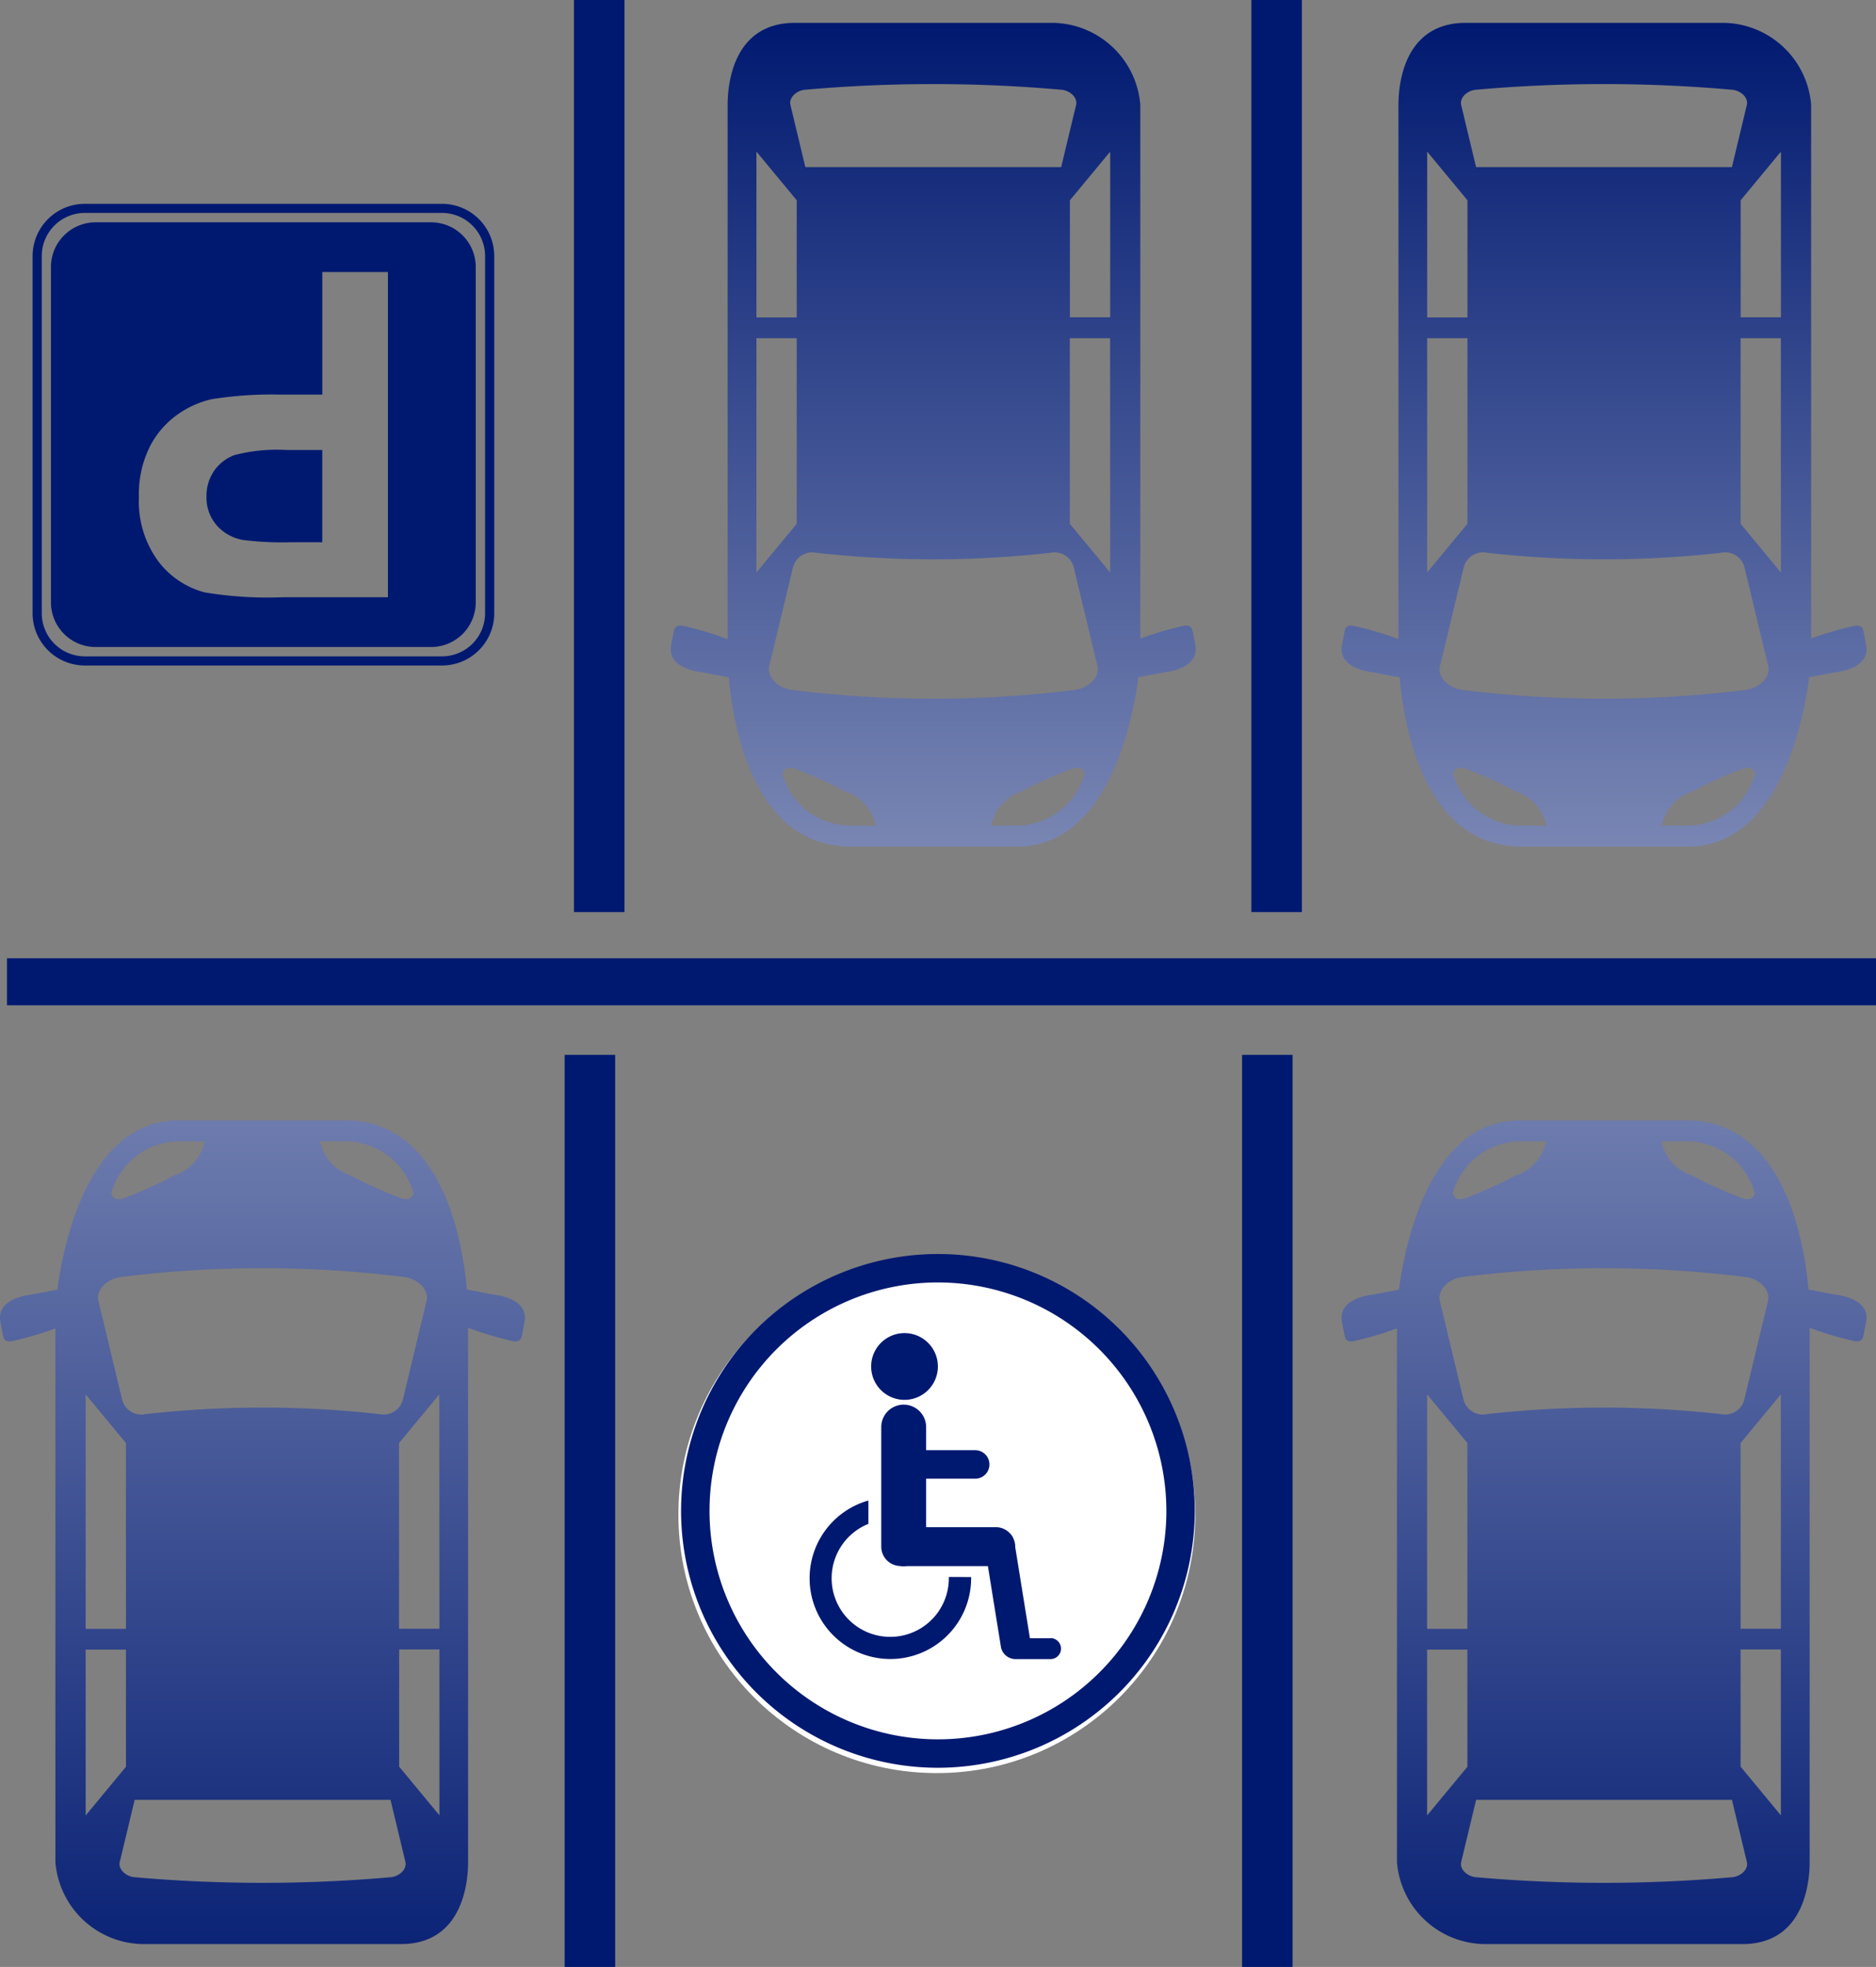 <svg xmlns="http://www.w3.org/2000/svg" xmlns:xlink="http://www.w3.org/1999/xlink" width="58.073" height="60.882" viewBox="0 0 58.073 60.882">
  <rect x="0" y="0" width="58.073" height="60.882" fill="#808080" stroke="none"/>
  <defs>
    <linearGradient id="linear-gradient" x1="0.5" x2="0.5" y2="1" gradientUnits="objectBoundingBox">
      <stop offset="0" stop-color="#001970"/>
      <stop offset="1" stop-color="#99a3c5"/>
    </linearGradient>
    <linearGradient id="linear-gradient-2" x1="0.5" x2="0.5" y2="1" gradientUnits="objectBoundingBox">
      <stop offset="0" stop-color="#001970"/>
      <stop offset="1" stop-color="#99a3c6"/>
    </linearGradient>
    <linearGradient id="linear-gradient-3" x1="0.5" x2="0.5" y2="1" gradientUnits="objectBoundingBox">
      <stop offset="0" stop-color="#99a3c6"/>
      <stop offset="1" stop-color="#001970"/>
    </linearGradient>
  </defs>
  <g id="Group_12569" data-name="Group 12569" transform="translate(-43.466 -35.261)">
    <rect id="Rectangle_3208" data-name="Rectangle 3208" width="57.856" height="1.455" transform="translate(43.683 64.922)" fill="#001970"/>
    <path id="Path_47100" data-name="Path 47100" d="M181.011,58.653l-.072-.375c-.022-.118-.05-.262-.289-.22a10.106,10.106,0,0,0-1.263.367l-.079.028V41.931a2.758,2.758,0,0,0-2.713-2.537h-7.977c-1.96,0-2.085,1.99-2.085,2.537V58.468l-.124-.043a10.071,10.071,0,0,0-1.263-.367c-.238-.043-.266.1-.288.22l-.072.375c-.141.744.928.838.928.838l.855.163c.14,1.591.8,5.235,3.772,5.235H175.5c2.714,0,3.541-3.65,3.748-5.239l.834-.159S181.153,59.4,181.011,58.653ZM168.894,41.468a45.119,45.119,0,0,1,8.009,0c.281.053.467.271.417.47q-.231.961-.461,1.921h-7.92l-.461-1.921C168.428,41.739,168.613,41.52,168.894,41.468Zm-1.469,1.912,1.247,1.506v3.627h-1.247Zm0,5.775h1.247V54.9l-1.247,1.506Zm2.9,15.088a2.2,2.2,0,0,1-2.1-1.615c.051-.124.136-.231.382-.15a13.2,13.2,0,0,1,1.562.705,1.4,1.4,0,0,1,.948,1.06Zm5.155,0h-.789a1.4,1.4,0,0,1,.948-1.06,13.209,13.209,0,0,1,1.562-.705c.246-.081.332.026.383.15A2.2,2.2,0,0,1,175.477,64.243Zm1.85-4.207a35.426,35.426,0,0,1-8.856,0c-.44-.082-.729-.423-.651-.735l.735-3.062a.615.615,0,0,1,.713-.443,32.435,32.435,0,0,0,7.262,0,.614.614,0,0,1,.713.443l.735,3.062C178.056,59.613,177.766,59.954,177.327,60.036Zm1.046-3.627L177.126,54.9V49.155h1.247Zm0-7.9h-1.247V44.886l1.247-1.506Z" transform="translate(-100.543 -3.426)" fill="url(#linear-gradient)"/>
    <path id="Path_47101" data-name="Path 47101" d="M302.319,58.653l-.071-.375c-.023-.118-.05-.262-.289-.22a10.1,10.1,0,0,0-1.263.367l-.079.028V41.931a2.758,2.758,0,0,0-2.713-2.537h-7.977c-1.96,0-2.085,1.99-2.085,2.537V58.468l-.124-.043a10.1,10.1,0,0,0-1.263-.367c-.238-.043-.266.1-.288.22-.048.249-.04.21-.072.375-.142.744.928.838.928.838l.855.163c.141,1.591.8,5.235,3.772,5.235h5.158c2.714,0,3.541-3.65,3.748-5.239l.834-.159S302.46,59.4,302.319,58.653ZM290.2,41.468a45.115,45.115,0,0,1,8.009,0c.282.053.467.271.417.47q-.231.961-.461,1.921h-7.92l-.461-1.921C289.736,41.739,289.921,41.52,290.2,41.468Zm-1.469,1.912,1.247,1.506v3.627h-1.247Zm0,5.775h1.247V54.9l-1.247,1.506Zm2.9,15.088a2.2,2.2,0,0,1-2.1-1.615c.051-.124.136-.231.383-.15a13.236,13.236,0,0,1,1.562.705,1.4,1.4,0,0,1,.948,1.06Zm5.155,0h-.789a1.4,1.4,0,0,1,.948-1.06,13.184,13.184,0,0,1,1.562-.705c.246-.081.332.026.383.15A2.2,2.2,0,0,1,296.784,64.243Zm1.85-4.207a35.426,35.426,0,0,1-8.856,0c-.439-.082-.729-.423-.651-.735q.368-1.531.735-3.062a.614.614,0,0,1,.713-.443,32.436,32.436,0,0,0,7.262,0,.614.614,0,0,1,.713.443l.736,3.062C299.364,59.613,299.074,59.954,298.634,60.036Zm1.046-3.627L298.433,54.9V49.155h1.247Zm0-7.9h-1.247V44.886l1.247-1.506Z" transform="translate(-201.086 -3.426)" fill="url(#linear-gradient-2)"/>
    <g id="Group_12561" data-name="Group 12561" transform="translate(61.233 35.261)">
      <rect id="Rectangle_3209" data-name="Rectangle 3209" width="1.564" height="28.231" transform="translate(0 0)" fill="#001970"/>
      <rect id="Rectangle_3210" data-name="Rectangle 3210" width="1.564" height="28.231" transform="translate(20.97 0)" fill="#001970"/>
    </g>
    <path id="Path_47102" data-name="Path 47102" d="M286.094,244.1l.072.375c.022.119.05.263.288.22a10.066,10.066,0,0,0,1.263-.367l.079-.028v16.522a2.758,2.758,0,0,0,2.713,2.537h7.977c1.96,0,2.085-1.99,2.085-2.537V244.284l.124.043a10.066,10.066,0,0,0,1.263.367c.238.043.266-.1.289-.22l.071-.375c.142-.744-.928-.838-.928-.838l-.855-.163c-.141-1.591-.8-5.235-3.772-5.235h-5.158c-2.714,0-3.541,3.65-3.748,5.239l-.834.159S285.953,243.355,286.094,244.1Zm12.117,17.185a45.145,45.145,0,0,1-8.009,0c-.281-.053-.467-.271-.417-.47l.461-1.921h7.92q.23.96.461,1.921C298.678,261.014,298.492,261.232,298.211,261.285Zm1.469-1.912-1.247-1.507v-3.627h1.247Zm0-5.775h-1.247v-5.748l1.247-1.507Zm-2.9-15.088a2.2,2.2,0,0,1,2.1,1.615c-.051.124-.136.231-.383.15a13.159,13.159,0,0,1-1.562-.705,1.4,1.4,0,0,1-.948-1.06Zm-5.155,0h.789a1.4,1.4,0,0,1-.948,1.06,13.192,13.192,0,0,1-1.562.705c-.246.081-.331-.026-.383-.15A2.2,2.2,0,0,1,291.629,238.509Zm-1.85,4.206a35.393,35.393,0,0,1,8.856,0c.439.082.729.423.651.735q-.368,1.531-.736,3.062a.614.614,0,0,1-.713.443,32.456,32.456,0,0,0-7.262,0,.614.614,0,0,1-.713-.443l-.735-3.062C289.049,243.139,289.339,242.8,289.779,242.716Zm-1.046,3.627,1.247,1.506V253.6h-1.247Zm0,7.9h1.247v3.627l-1.247,1.507Z" transform="translate(-201.086 -167.923)" fill="url(#linear-gradient-3)"/>
    <path id="Path_47103" data-name="Path 47103" d="M43.479,244.1l.071.375c.023.119.05.263.289.22a10.066,10.066,0,0,0,1.263-.367l.079-.028v16.522a2.758,2.758,0,0,0,2.713,2.537h7.977c1.96,0,2.085-1.99,2.085-2.537V244.284l.124.043a10.049,10.049,0,0,0,1.263.367c.238.043.266-.1.288-.22.048-.249.04-.209.071-.375.142-.744-.928-.838-.928-.838l-.855-.163c-.141-1.591-.8-5.235-3.772-5.235H48.99c-2.714,0-3.541,3.65-3.748,5.239l-.834.159S43.338,243.355,43.479,244.1ZM55.6,261.285a45.145,45.145,0,0,1-8.009,0c-.281-.053-.467-.271-.417-.47l.461-1.921h7.92l.461,1.921C56.063,261.014,55.877,261.232,55.6,261.285Zm1.469-1.912-1.247-1.507v-3.627h1.247Zm0-5.775H55.818v-5.748l1.247-1.507Zm-2.9-15.088a2.2,2.2,0,0,1,2.1,1.615c-.051.124-.136.231-.382.15a13.147,13.147,0,0,1-1.562-.705,1.4,1.4,0,0,1-.948-1.06Zm-5.155,0H49.8a1.4,1.4,0,0,1-.948,1.06,13.166,13.166,0,0,1-1.562.705c-.246.081-.331-.026-.382-.15A2.2,2.2,0,0,1,49.014,238.509Zm-1.85,4.206a35.393,35.393,0,0,1,8.856,0c.439.082.729.423.651.735l-.735,3.062a.614.614,0,0,1-.713.443,32.456,32.456,0,0,0-7.262,0,.614.614,0,0,1-.713-.443l-.735-3.062C46.435,243.139,46.724,242.8,47.164,242.716Zm-1.046,3.627,1.247,1.506V253.6H46.118Zm0,7.9h1.247v3.627l-1.247,1.507Z" transform="translate(0 -167.923)" fill="url(#linear-gradient-3)"/>
    <g id="Group_12562" data-name="Group 12562" transform="translate(60.945 67.912)">
      <rect id="Rectangle_3211" data-name="Rectangle 3211" width="1.564" height="28.231" transform="translate(20.97 0)" fill="#001970"/>
      <rect id="Rectangle_3212" data-name="Rectangle 3212" width="1.564" height="28.231" transform="translate(0 0)" fill="#001970"/>
    </g>
    <circle id="Ellipse_839" data-name="Ellipse 839" cx="8" cy="8" r="8" transform="translate(64.466 74.143)" fill="#fff"/>
    <g id="Group_12565" data-name="Group 12565" transform="translate(44.475 41.57)">
      <g id="Group_12563" data-name="Group 12563" transform="translate(0 0)">
        <path id="Path_47104" data-name="Path 47104" d="M50.976,72.118H62.035a1.618,1.618,0,0,1,1.616,1.616V84.792a1.618,1.618,0,0,1-1.616,1.616H50.976a1.618,1.618,0,0,1-1.616-1.616V73.734A1.618,1.618,0,0,1,50.976,72.118ZM62.035,86.125a1.334,1.334,0,0,0,1.332-1.333V73.734A1.334,1.334,0,0,0,62.035,72.4H50.976a1.334,1.334,0,0,0-1.332,1.333V84.792a1.334,1.334,0,0,0,1.332,1.333Z" transform="translate(-49.36 -72.118)" fill="#001970"/>
      </g>
      <g id="Group_12564" data-name="Group 12564" transform="translate(0.572 0.572)">
        <path id="Path_47105" data-name="Path 47105" d="M54.088,88.608H64.466a1.384,1.384,0,0,0,1.384-1.384V76.845a1.384,1.384,0,0,0-1.384-1.383H54.088A1.384,1.384,0,0,0,52.7,76.845V87.224A1.384,1.384,0,0,0,54.088,88.608Zm1.671-6.2a2.755,2.755,0,0,1,.854-.992,2.953,2.953,0,0,1,1.054-.477,11.626,11.626,0,0,1,2.108-.144H61.1V77h2.032V87.067H59.871a11.863,11.863,0,0,1-2.416-.151,2.643,2.643,0,0,1-1.449-.985,3.126,3.126,0,0,1-.583-1.96A3.283,3.283,0,0,1,55.759,82.412Z" transform="translate(-52.704 -75.462)" fill="#001970"/>
        <path id="Path_47106" data-name="Path 47106" d="M81.957,119.417a9.8,9.8,0,0,0,1.462.069H84.4V116.63H83.288a5.247,5.247,0,0,0-1.606.158,1.333,1.333,0,0,0-.635.495,1.351,1.351,0,0,0-.23.783,1.3,1.3,0,0,0,.323.906A1.408,1.408,0,0,0,81.957,119.417Z" transform="translate(-76.005 -109.583)" fill="#001970"/>
      </g>
    </g>
    <g id="Group_12568" data-name="Group 12568" transform="translate(64.552 74.077)">
      <g id="Group_12566" data-name="Group 12566" transform="translate(3.978 2.45)">
        <path id="Path_47107" data-name="Path 47107" d="M208.1,296.492h-.637l-.454-2.815c0-.007,0-.013,0-.019a.6.6,0,0,0-.059-.256.464.464,0,0,0-.116-.169.6.6,0,0,0-.429-.179h-2.155v-1.5h1.518a.441.441,0,1,0,0-.883h-1.518v-.715a.694.694,0,1,0-1.389,0v3.617c0,.018,0,.036,0,.055s0,.018,0,.028a.6.6,0,0,0,.577.6.648.648,0,0,0,.117.011.7.7,0,0,0,.1-.008h2.507l.407,2.523a.464.464,0,0,0,.456.356v0H208.1a.325.325,0,1,0,0-.65Z" transform="translate(-200.645 -287.05)" fill="#001970"/>
        <path id="Path_47108" data-name="Path 47108" d="M202.042,278.4a1.033,1.033,0,1,0-1.033-1.033A1.033,1.033,0,0,0,202.042,278.4Z" transform="translate(-199.106 -276.337)" fill="#001970"/>
        <path id="Path_47109" data-name="Path 47109" d="M194.2,308.957c0,.013,0,.027,0,.04a1.814,1.814,0,1,1-2.49-1.683v-.723A2.5,2.5,0,1,0,194.89,309c0-.014,0-.027,0-.04Z" transform="translate(-189.892 -301.412)" fill="#001970"/>
      </g>
      <g id="Group_12567" data-name="Group 12567" transform="translate(0)">
        <path id="Path_47110" data-name="Path 47110" d="M174.6,277.927a7.951,7.951,0,1,1,7.95-7.95A7.96,7.96,0,0,1,174.6,277.927Zm0-15.022a7.071,7.071,0,1,0,7.071,7.071A7.079,7.079,0,0,0,174.6,262.905Z" transform="translate(-166.651 -262.026)" fill="#001970"/>
      </g>
    </g>
  </g>
</svg>
